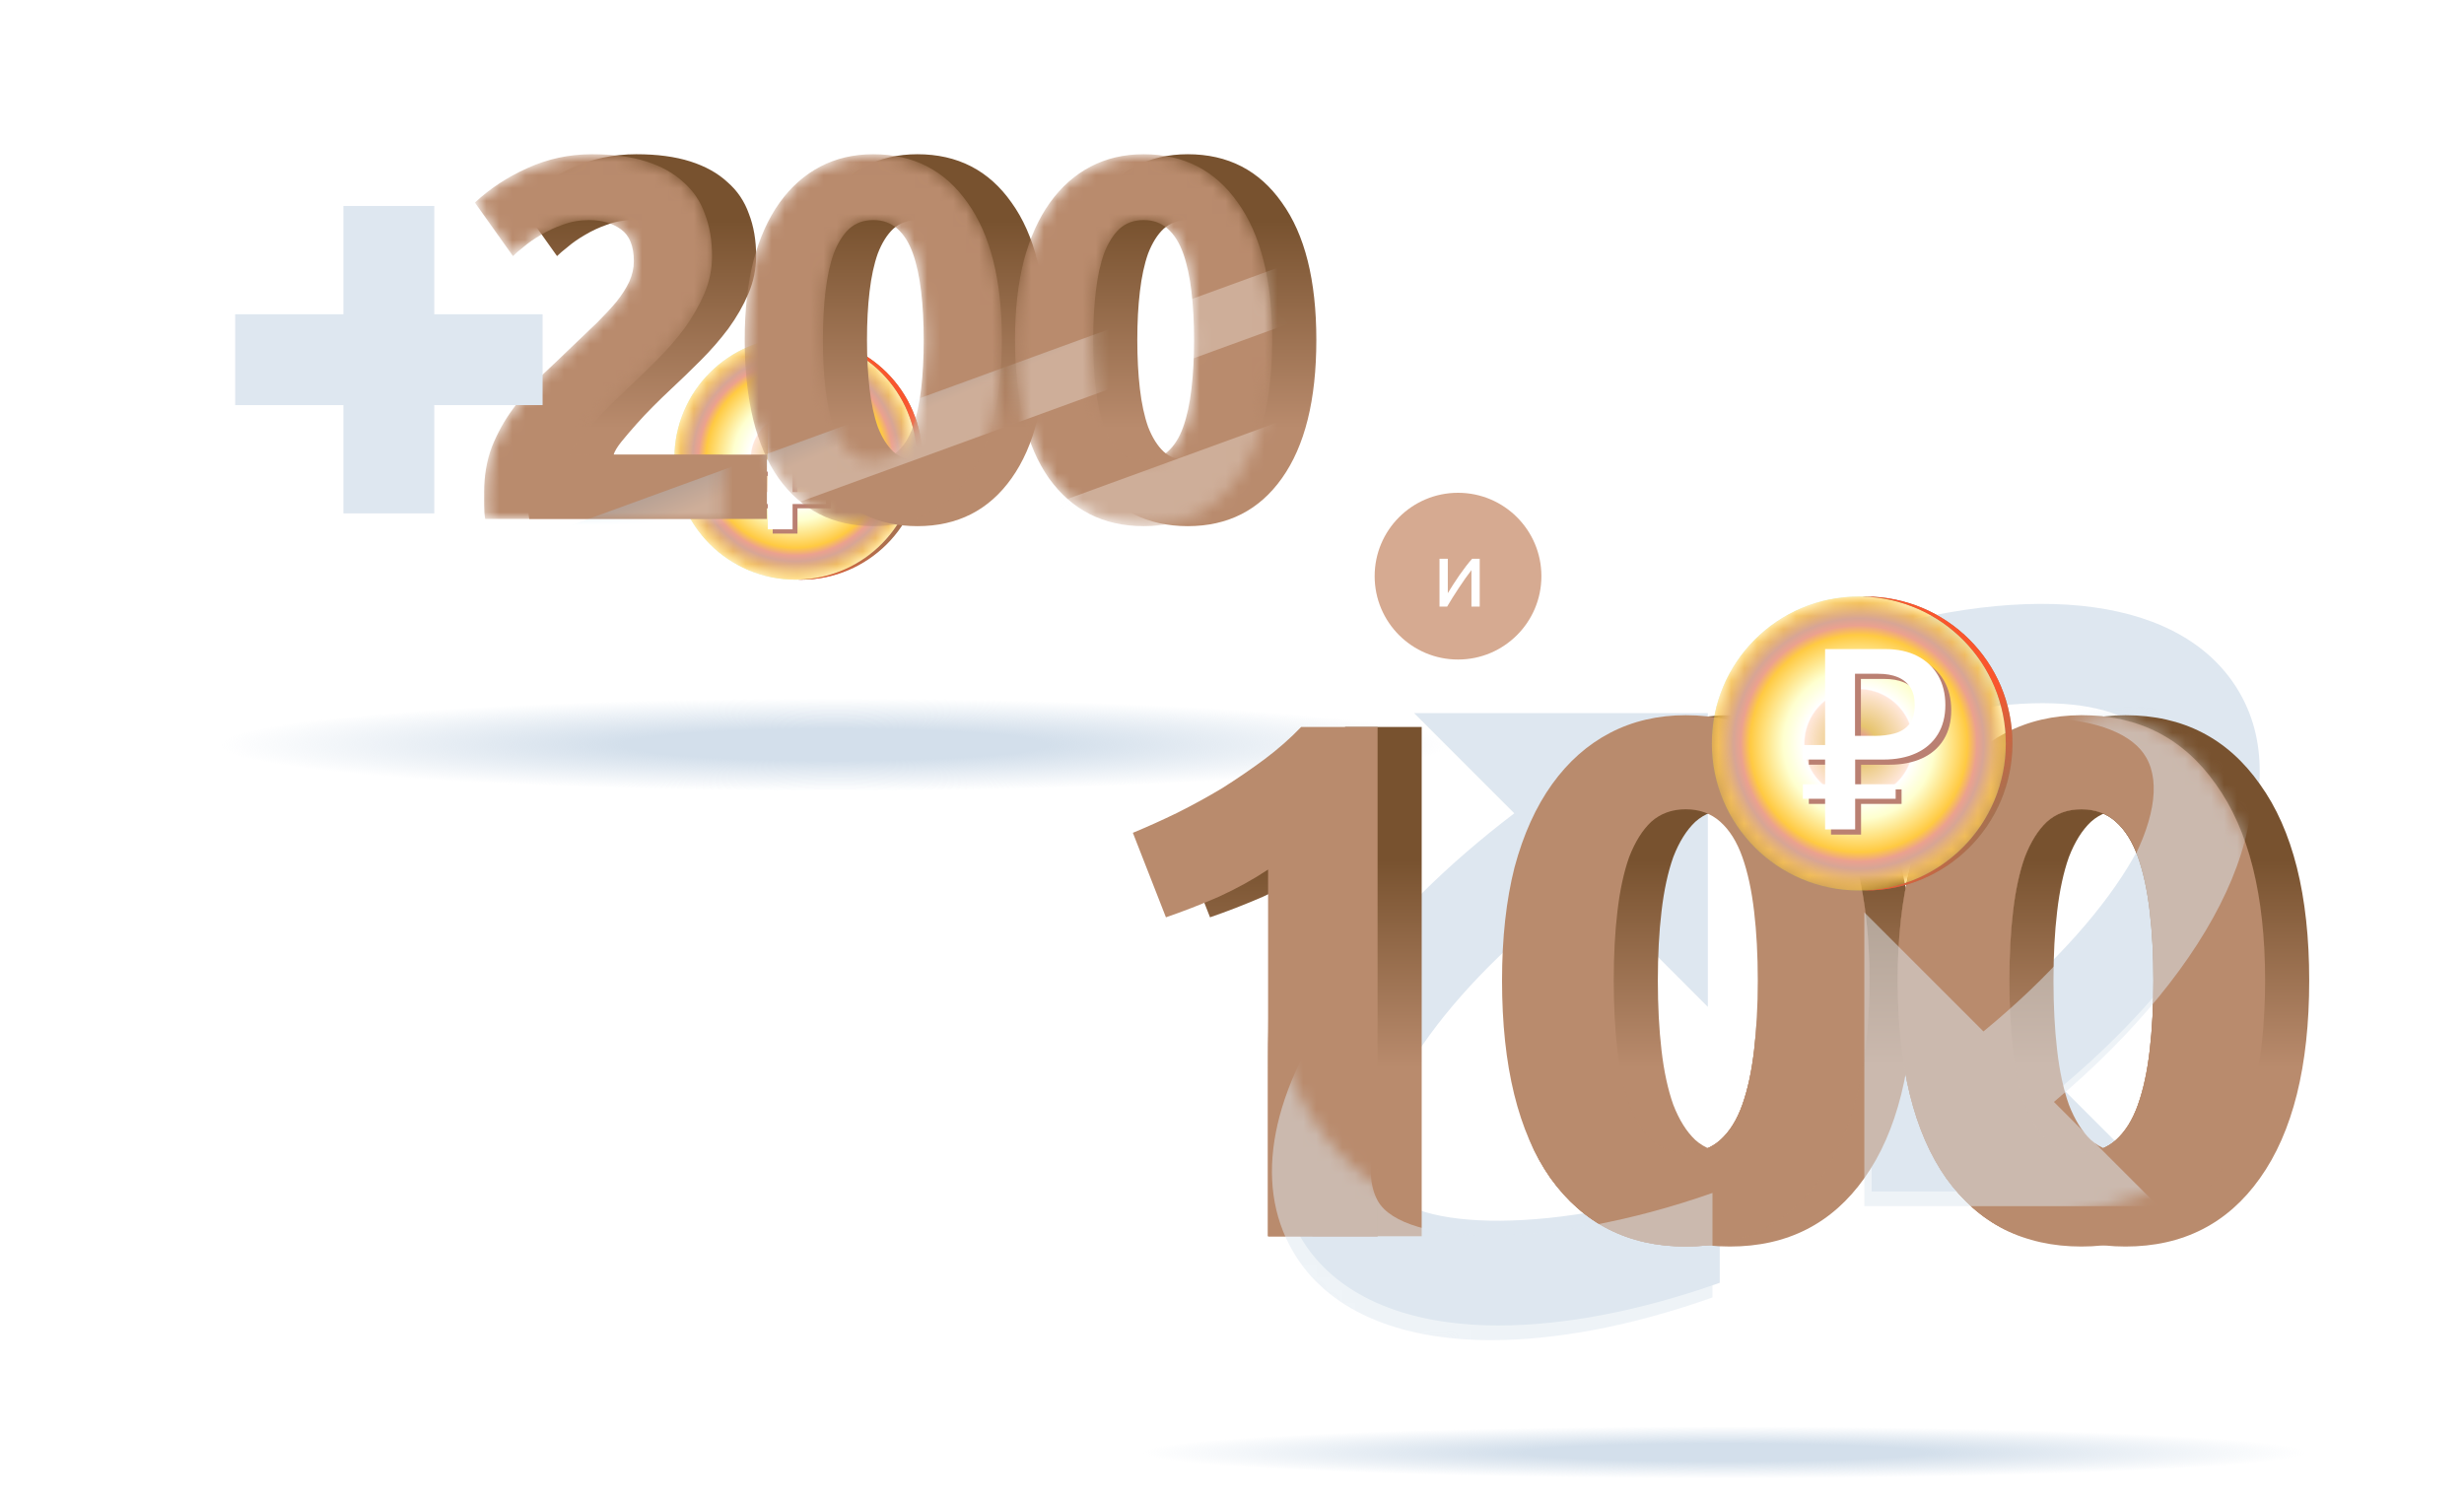 <svg width="190" height="116" viewBox="0 0 190 116" fill="none" xmlns="http://www.w3.org/2000/svg">
<path d="M61.56 44.696C66.627 44.585 70.699 40.443 70.699 35.35C70.699 30.257 66.627 26.114 61.56 26.003C61.631 26.003 61.702 26 61.773 26C66.937 26 71.123 30.185 71.123 35.35C71.123 40.515 66.937 44.699 61.773 44.699C61.702 44.699 61.631 44.696 61.56 44.696Z" fill="#9F7454"/>
<path d="M61.56 44.696C66.627 44.585 70.699 40.443 70.699 35.35C70.699 30.257 66.627 26.114 61.56 26.003C61.631 26.003 61.702 26 61.773 26C66.937 26 71.123 30.185 71.123 35.35C71.123 40.515 66.937 44.699 61.773 44.699C61.702 44.699 61.631 44.696 61.56 44.696Z" fill="url(#paint0_linear_27407_16849)"/>
<mask id="mask0_27407_16849" style="mask-type:alpha" maskUnits="userSpaceOnUse" x="52" y="26" width="19" height="19">
<circle cx="61.35" cy="35.35" r="9.35" fill="white"/>
</mask>
<g mask="url(#mask0_27407_16849)">
<g filter="url(#filter0_bii_27407_16849)">
<circle cx="61.35" cy="35.35" r="9.35" fill="#5CDB5F" fill-opacity="0.5"/>
<circle cx="61.35" cy="35.35" r="9.35" fill="url(#paint1_angular_27407_16849)"/>
</g>
<path d="M61.49 41.144L59.582 41.144L59.582 36.698L58.17 36.698L58.17 35.774L59.582 35.774L59.582 29.672L63.406 29.672C64.197 29.672 64.877 29.819 65.448 30.113C66.02 30.407 66.459 30.82 66.768 31.352C67.076 31.886 67.231 32.509 67.231 33.227C67.231 33.956 67.071 34.581 66.748 35.102C66.426 35.623 65.968 36.019 65.375 36.292C64.782 36.564 64.087 36.699 63.291 36.699L61.493 36.699L61.493 41.144L61.49 41.144ZM64.07 38.27L64.07 39.194L58.17 39.194L58.17 38.27L64.07 38.27ZM62.718 35.194C63.194 35.194 63.625 35.14 64.013 35.033C64.399 34.926 64.708 34.733 64.937 34.449C65.166 34.166 65.281 33.759 65.281 33.226C65.281 32.771 65.188 32.398 65 32.108C64.813 31.817 64.546 31.6 64.202 31.456C63.858 31.312 63.443 31.242 62.962 31.242L61.483 31.242L61.483 35.192L62.718 35.192L62.718 35.194Z" fill="#BA8072"/>
<path d="M61.113 40.816L59.205 40.816L59.205 36.37L57.793 36.37L57.793 35.446L59.205 35.446L59.205 29.344L63.029 29.344C63.82 29.344 64.5 29.491 65.071 29.785C65.643 30.079 66.082 30.492 66.391 31.025C66.699 31.558 66.854 32.181 66.854 32.899C66.854 33.628 66.694 34.253 66.371 34.774C66.049 35.295 65.591 35.691 64.998 35.964C64.405 36.236 63.709 36.371 62.914 36.371L61.116 36.371L61.116 40.816L61.113 40.816ZM63.693 37.942L63.693 38.866L57.793 38.866L57.793 37.942L63.693 37.942ZM62.341 34.866C62.817 34.866 63.248 34.812 63.636 34.706C64.022 34.599 64.331 34.405 64.56 34.121C64.789 33.838 64.904 33.431 64.904 32.898C64.904 32.443 64.811 32.071 64.624 31.78C64.436 31.489 64.169 31.272 63.825 31.128C63.481 30.985 63.066 30.914 62.585 30.914L61.106 30.914L61.106 34.864L62.341 34.864L62.341 34.866Z" fill="white"/>
</g>
<g filter="url(#filter1_f_27407_16849)">
<path d="M178 111.912C178 111.773 177.693 111.634 177.097 111.502C171.604 110.63 154.146 110 133.461 110C108.359 110 88 110.938 88 112.088C88 112.227 88.307 112.366 88.903 112.498C94.415 113.37 111.854 114 132.539 114C157.641 114 178 113.062 178 111.912Z" fill="url(#paint2_radial_27407_16849)"/>
</g>
<g filter="url(#filter2_bii_27407_16849)">
<path d="M58.305 19.747C58.305 20.752 58.107 21.717 57.71 22.643C57.314 23.568 56.798 24.467 56.163 25.34C55.529 26.186 54.815 27.006 54.021 27.799C53.228 28.593 52.448 29.346 51.681 30.06C51.284 30.43 50.848 30.854 50.372 31.33C49.922 31.779 49.486 32.242 49.063 32.718C48.64 33.194 48.256 33.644 47.913 34.067C47.595 34.463 47.397 34.794 47.318 35.058H59.138V40.017H40.812C40.759 39.726 40.733 39.355 40.733 38.906C40.733 38.456 40.733 38.139 40.733 37.954C40.733 36.685 40.931 35.521 41.328 34.463C41.751 33.406 42.293 32.427 42.954 31.528C43.615 30.602 44.356 29.743 45.176 28.95C46.022 28.156 46.855 27.363 47.675 26.57C48.309 25.961 48.904 25.393 49.46 24.864C50.015 24.309 50.504 23.78 50.927 23.277C51.35 22.748 51.681 22.233 51.919 21.73C52.157 21.201 52.276 20.672 52.276 20.144C52.276 18.98 51.945 18.16 51.284 17.684C50.623 17.208 49.803 16.97 48.825 16.97C48.111 16.97 47.437 17.089 46.802 17.327C46.194 17.539 45.625 17.803 45.096 18.121C44.594 18.412 44.158 18.716 43.787 19.033C43.417 19.324 43.139 19.562 42.954 19.747L40.019 15.622C41.183 14.537 42.531 13.652 44.065 12.964C45.625 12.25 47.291 11.893 49.063 11.893C50.676 11.893 52.064 12.078 53.228 12.448C54.392 12.819 55.344 13.347 56.084 14.035C56.851 14.696 57.406 15.516 57.75 16.494C58.12 17.446 58.305 18.53 58.305 19.747ZM80.658 26.213C80.658 30.84 79.772 34.397 78 36.883C76.255 39.342 73.835 40.572 70.741 40.572C67.647 40.572 65.214 39.342 63.442 36.883C61.697 34.397 60.824 30.84 60.824 26.213C60.824 23.912 61.049 21.876 61.499 20.104C61.975 18.332 62.649 16.838 63.522 15.622C64.394 14.405 65.439 13.48 66.655 12.845C67.872 12.21 69.234 11.893 70.741 11.893C73.835 11.893 76.255 13.136 78 15.622C79.772 18.081 80.658 21.611 80.658 26.213ZM74.628 26.213C74.628 24.837 74.562 23.595 74.43 22.484C74.298 21.347 74.086 20.368 73.795 19.549C73.504 18.729 73.108 18.094 72.605 17.645C72.103 17.195 71.481 16.97 70.741 16.97C70.001 16.97 69.379 17.195 68.877 17.645C68.401 18.094 68.004 18.729 67.687 19.549C67.396 20.368 67.184 21.347 67.052 22.484C66.92 23.595 66.854 24.837 66.854 26.213C66.854 27.588 66.92 28.844 67.052 29.981C67.184 31.118 67.396 32.096 67.687 32.916C68.004 33.736 68.401 34.371 68.877 34.82C69.379 35.27 70.001 35.495 70.741 35.495C71.481 35.495 72.103 35.27 72.605 34.82C73.108 34.371 73.504 33.736 73.795 32.916C74.086 32.096 74.298 31.118 74.43 29.981C74.562 28.844 74.628 27.588 74.628 26.213ZM101.503 26.213C101.503 30.84 100.617 34.397 98.845 36.883C97.1 39.342 94.68 40.572 91.586 40.572C88.492 40.572 86.059 39.342 84.287 36.883C82.542 34.397 81.669 30.84 81.669 26.213C81.669 23.912 81.894 21.876 82.344 20.104C82.82 18.332 83.494 16.838 84.367 15.622C85.239 14.405 86.284 13.48 87.5 12.845C88.717 12.21 90.079 11.893 91.586 11.893C94.68 11.893 97.1 13.136 98.845 15.622C100.617 18.081 101.503 21.611 101.503 26.213ZM95.473 26.213C95.473 24.837 95.407 23.595 95.275 22.484C95.143 21.347 94.931 20.368 94.64 19.549C94.349 18.729 93.953 18.094 93.45 17.645C92.948 17.195 92.326 16.97 91.586 16.97C90.845 16.97 90.224 17.195 89.722 17.645C89.246 18.094 88.849 18.729 88.531 19.549C88.241 20.368 88.029 21.347 87.897 22.484C87.765 23.595 87.698 24.837 87.698 26.213C87.698 27.588 87.765 28.844 87.897 29.981C88.029 31.118 88.241 32.096 88.531 32.916C88.849 33.736 89.246 34.371 89.722 34.82C90.224 35.27 90.845 35.495 91.586 35.495C92.326 35.495 92.948 35.27 93.45 34.82C93.953 34.371 94.349 33.736 94.64 32.916C94.931 32.096 95.143 31.118 95.275 29.981C95.407 28.844 95.473 27.588 95.473 26.213Z" fill="url(#paint3_linear_27407_16849)"/>
</g>
<mask id="mask1_27407_16849" style="mask-type:alpha" maskUnits="userSpaceOnUse" x="36" y="11" width="63" height="30">
<path d="M54.905 19.747C54.905 20.752 54.707 21.717 54.31 22.643C53.913 23.568 53.398 24.467 52.763 25.34C52.128 26.186 51.414 27.006 50.621 27.799C49.828 28.593 49.047 29.346 48.281 30.06C47.884 30.43 47.448 30.854 46.972 31.33C46.522 31.779 46.086 32.242 45.663 32.718C45.239 33.194 44.856 33.644 44.512 34.067C44.195 34.463 43.997 34.794 43.917 35.058H55.738V40.017H37.412C37.359 39.726 37.333 39.355 37.333 38.906C37.333 38.456 37.333 38.139 37.333 37.954C37.333 36.685 37.531 35.521 37.928 34.463C38.351 33.406 38.893 32.427 39.554 31.528C40.215 30.602 40.956 29.743 41.775 28.95C42.621 28.156 43.455 27.363 44.274 26.57C44.909 25.961 45.504 25.393 46.059 24.864C46.615 24.309 47.104 23.78 47.527 23.277C47.95 22.748 48.281 22.233 48.519 21.73C48.757 21.201 48.876 20.672 48.876 20.144C48.876 18.98 48.545 18.16 47.884 17.684C47.223 17.208 46.403 16.97 45.425 16.97C44.711 16.97 44.036 17.089 43.402 17.327C42.793 17.539 42.225 17.803 41.696 18.121C41.194 18.412 40.757 18.716 40.387 19.033C40.017 19.324 39.739 19.562 39.554 19.747L36.619 15.622C37.782 14.537 39.131 13.652 40.665 12.964C42.225 12.25 43.891 11.893 45.663 11.893C47.276 11.893 48.664 12.078 49.828 12.448C50.991 12.819 51.943 13.347 52.684 14.035C53.45 14.696 54.006 15.516 54.35 16.494C54.72 17.446 54.905 18.53 54.905 19.747ZM77.257 26.213C77.257 30.84 76.371 34.397 74.6 36.883C72.854 39.342 70.434 40.572 67.341 40.572C64.246 40.572 61.814 39.342 60.042 36.883C58.297 34.397 57.424 30.84 57.424 26.213C57.424 23.912 57.649 21.876 58.098 20.104C58.574 18.332 59.248 16.838 60.121 15.622C60.994 14.405 62.038 13.48 63.255 12.845C64.471 12.21 65.833 11.893 67.341 11.893C70.434 11.893 72.854 13.136 74.6 15.622C76.371 18.081 77.257 21.611 77.257 26.213ZM71.228 26.213C71.228 24.837 71.162 23.595 71.029 22.484C70.897 21.347 70.686 20.368 70.395 19.549C70.104 18.729 69.707 18.094 69.205 17.645C68.702 17.195 68.081 16.97 67.341 16.97C66.6 16.97 65.979 17.195 65.476 17.645C65 18.094 64.603 18.729 64.286 19.549C63.995 20.368 63.784 21.347 63.651 22.484C63.519 23.595 63.453 24.837 63.453 26.213C63.453 27.588 63.519 28.844 63.651 29.981C63.784 31.118 63.995 32.096 64.286 32.916C64.603 33.736 65 34.371 65.476 34.82C65.979 35.27 66.6 35.495 67.341 35.495C68.081 35.495 68.702 35.27 69.205 34.82C69.707 34.371 70.104 33.736 70.395 32.916C70.686 32.096 70.897 31.118 71.029 29.981C71.162 28.844 71.228 27.588 71.228 26.213ZM98.102 26.213C98.102 30.84 97.216 34.397 95.445 36.883C93.699 39.342 91.279 40.572 88.186 40.572C85.091 40.572 82.659 39.342 80.887 36.883C79.141 34.397 78.269 30.84 78.269 26.213C78.269 23.912 78.494 21.876 78.943 20.104C79.419 18.332 80.094 16.838 80.966 15.622C81.839 14.405 82.883 13.48 84.1 12.845C85.316 12.21 86.678 11.893 88.186 11.893C91.279 11.893 93.699 13.136 95.445 15.622C97.216 18.081 98.102 21.611 98.102 26.213ZM92.073 26.213C92.073 24.837 92.007 23.595 91.874 22.484C91.742 21.347 91.531 20.368 91.24 19.549C90.949 18.729 90.552 18.094 90.05 17.645C89.547 17.195 88.926 16.97 88.186 16.97C87.445 16.97 86.824 17.195 86.321 17.645C85.845 18.094 85.448 18.729 85.131 19.549C84.84 20.368 84.629 21.347 84.496 22.484C84.364 23.595 84.298 24.837 84.298 26.213C84.298 27.588 84.364 28.844 84.496 29.981C84.629 31.118 84.84 32.096 85.131 32.916C85.448 33.736 85.845 34.371 86.321 34.82C86.824 35.27 87.445 35.495 88.186 35.495C88.926 35.495 89.547 35.27 90.05 34.82C90.552 34.371 90.949 33.736 91.24 32.916C91.531 32.096 91.742 31.118 91.874 29.981C92.007 28.844 92.073 27.588 92.073 26.213Z" fill="#B98B6D"/>
</mask>
<g mask="url(#mask1_27407_16849)">
<g filter="url(#filter3_bii_27407_16849)">
<path d="M54.905 19.747C54.905 20.752 54.707 21.717 54.31 22.643C53.913 23.568 53.398 24.467 52.763 25.34C52.128 26.186 51.414 27.006 50.621 27.799C49.828 28.593 49.047 29.346 48.281 30.06C47.884 30.43 47.448 30.854 46.972 31.33C46.522 31.779 46.086 32.242 45.663 32.718C45.239 33.194 44.856 33.644 44.512 34.067C44.195 34.463 43.997 34.794 43.917 35.058H55.738V40.017H37.412C37.359 39.726 37.333 39.355 37.333 38.906C37.333 38.456 37.333 38.139 37.333 37.954C37.333 36.685 37.531 35.521 37.928 34.463C38.351 33.406 38.893 32.427 39.554 31.528C40.215 30.602 40.956 29.743 41.775 28.95C42.621 28.156 43.455 27.363 44.274 26.57C44.909 25.961 45.504 25.393 46.059 24.864C46.615 24.309 47.104 23.78 47.527 23.277C47.95 22.748 48.281 22.233 48.519 21.73C48.757 21.201 48.876 20.672 48.876 20.144C48.876 18.98 48.545 18.16 47.884 17.684C47.223 17.208 46.403 16.97 45.425 16.97C44.711 16.97 44.036 17.089 43.402 17.327C42.793 17.539 42.225 17.803 41.696 18.121C41.194 18.412 40.757 18.716 40.387 19.033C40.017 19.324 39.739 19.562 39.554 19.747L36.619 15.622C37.782 14.537 39.131 13.652 40.665 12.964C42.225 12.25 43.891 11.893 45.663 11.893C47.276 11.893 48.664 12.078 49.828 12.448C50.991 12.819 51.943 13.347 52.684 14.035C53.45 14.696 54.006 15.516 54.35 16.494C54.72 17.446 54.905 18.53 54.905 19.747ZM77.257 26.213C77.257 30.84 76.371 34.397 74.6 36.883C72.854 39.342 70.434 40.572 67.341 40.572C64.246 40.572 61.814 39.342 60.042 36.883C58.297 34.397 57.424 30.84 57.424 26.213C57.424 23.912 57.649 21.876 58.098 20.104C58.574 18.332 59.248 16.838 60.121 15.622C60.994 14.405 62.038 13.48 63.255 12.845C64.471 12.21 65.833 11.893 67.341 11.893C70.434 11.893 72.854 13.136 74.6 15.622C76.371 18.081 77.257 21.611 77.257 26.213ZM71.228 26.213C71.228 24.837 71.162 23.595 71.029 22.484C70.897 21.347 70.686 20.368 70.395 19.549C70.104 18.729 69.707 18.094 69.205 17.645C68.702 17.195 68.081 16.97 67.341 16.97C66.6 16.97 65.979 17.195 65.476 17.645C65 18.094 64.603 18.729 64.286 19.549C63.995 20.368 63.784 21.347 63.651 22.484C63.519 23.595 63.453 24.837 63.453 26.213C63.453 27.588 63.519 28.844 63.651 29.981C63.784 31.118 63.995 32.096 64.286 32.916C64.603 33.736 65 34.371 65.476 34.82C65.979 35.27 66.6 35.495 67.341 35.495C68.081 35.495 68.702 35.27 69.205 34.82C69.707 34.371 70.104 33.736 70.395 32.916C70.686 32.096 70.897 31.118 71.029 29.981C71.162 28.844 71.228 27.588 71.228 26.213ZM98.102 26.213C98.102 30.84 97.216 34.397 95.445 36.883C93.699 39.342 91.279 40.572 88.186 40.572C85.091 40.572 82.659 39.342 80.887 36.883C79.141 34.397 78.269 30.84 78.269 26.213C78.269 23.912 78.494 21.876 78.943 20.104C79.419 18.332 80.094 16.838 80.966 15.622C81.839 14.405 82.883 13.48 84.1 12.845C85.316 12.21 86.678 11.893 88.186 11.893C91.279 11.893 93.699 13.136 95.445 15.622C97.216 18.081 98.102 21.611 98.102 26.213ZM92.073 26.213C92.073 24.837 92.007 23.595 91.874 22.484C91.742 21.347 91.531 20.368 91.24 19.549C90.949 18.729 90.552 18.094 90.05 17.645C89.547 17.195 88.926 16.97 88.186 16.97C87.445 16.97 86.824 17.195 86.321 17.645C85.845 18.094 85.448 18.729 85.131 19.549C84.84 20.368 84.629 21.347 84.496 22.484C84.364 23.595 84.298 24.837 84.298 26.213C84.298 27.588 84.364 28.844 84.496 29.981C84.629 31.118 84.84 32.096 85.131 32.916C85.448 33.736 85.845 34.371 86.321 34.82C86.824 35.27 87.445 35.495 88.186 35.495C88.926 35.495 89.547 35.27 90.05 34.82C90.552 34.371 90.949 33.736 91.24 32.916C91.531 32.096 91.742 31.118 91.874 29.981C92.007 28.844 92.073 27.588 92.073 26.213Z" fill="#B98B6D"/>
</g>
<g style="mix-blend-mode:overlay" opacity="0.3">
<rect x="-22.688" y="64.83" width="237.471" height="4.342" transform="rotate(-20.029 -22.688 64.83)" fill="url(#paint4_linear_27407_16849)"/>
</g>
<g style="mix-blend-mode:overlay" opacity="0.3">
<rect x="-25.053" y="77.614" width="237.471" height="48.307" transform="rotate(-20.029 -25.053 77.614)" fill="url(#paint5_linear_27407_16849)"/>
</g>
</g>
<g filter="url(#filter4_f_27407_16849)">
<path d="M111.971 57.273C111.971 57.024 111.646 56.775 111.016 56.538C105.207 54.978 86.744 53.85 64.869 53.85C38.323 53.85 16.793 55.529 16.793 57.587C16.793 57.837 17.118 58.086 17.748 58.322C23.577 59.882 42.019 61.01 63.894 61.01C90.441 61.01 111.971 59.332 111.971 57.273Z" fill="url(#paint6_radial_27407_16849)"/>
</g>
<circle cx="112.429" cy="44.429" r="6.429" fill="#D6AA91"/>
<path d="M114.101 43.085V46.774H113.463V43.964C113.321 44.144 113.165 44.355 112.995 44.596C112.824 44.837 112.654 45.088 112.484 45.348C112.314 45.603 112.15 45.856 111.994 46.107C111.838 46.358 111.703 46.58 111.59 46.774H111.001V43.085H111.64V45.738C111.763 45.535 111.902 45.312 112.058 45.071C112.214 44.825 112.375 44.584 112.541 44.347C112.711 44.106 112.879 43.877 113.044 43.659C113.215 43.437 113.373 43.245 113.52 43.085H114.101Z" fill="white"/>
<g filter="url(#filter5_biii_27407_16849)">
<path fill-rule="evenodd" clip-rule="evenodd" d="M141.275 48.599C155.894 44.007 167.374 45.538 171.584 52.886C176.099 60.769 170.359 72.709 157.807 83.271L165.843 91.307H143.188V68.652L152.373 77.837C162.629 69.418 167.221 60.692 164.925 56.712C162.935 53.192 154.133 52.12 141.275 56.712V48.599ZM105.685 90.927C107.675 94.371 118.849 94.73 131.478 90.291V98.351C125.202 100.571 119.385 101.642 114.41 101.642C107.139 101.642 101.705 99.269 99.103 94.754C96.041 89.473 97.419 82.355 103.006 74.701C106.144 70.339 110.507 66.052 115.635 62.149L107.905 54.419H130.559V77.074L121.069 67.583C116.171 71.257 112.038 75.237 109.129 79.217C105.532 84.115 104.307 88.478 105.685 90.927Z" fill="#DEE7F0"/>
</g>
<g filter="url(#filter6_bii_27407_16849)">
<path d="M90.757 64.219C91.852 63.766 92.985 63.256 94.156 62.689C95.365 62.085 96.537 61.442 97.67 60.762C98.803 60.045 99.88 59.308 100.9 58.552C101.958 57.759 102.902 56.928 103.733 56.059H109.627V95.329H101.183V67.052C100.05 67.808 98.784 68.507 97.386 69.149C95.989 69.754 94.629 70.282 93.306 70.736L90.757 64.219ZM147.557 75.609C147.557 82.22 146.291 87.301 143.76 90.852C141.267 94.366 137.81 96.122 133.39 96.122C128.97 96.122 125.495 94.366 122.964 90.852C120.47 87.301 119.224 82.22 119.224 75.609C119.224 72.322 119.545 69.413 120.187 66.882C120.867 64.351 121.83 62.217 123.077 60.479C124.324 58.741 125.816 57.419 127.554 56.512C129.291 55.606 131.237 55.152 133.39 55.152C137.81 55.152 141.267 56.928 143.76 60.479C146.291 63.992 147.557 69.036 147.557 75.609ZM138.944 75.609C138.944 73.645 138.849 71.869 138.66 70.282C138.471 68.658 138.169 67.26 137.754 66.089C137.338 64.918 136.771 64.011 136.054 63.369C135.336 62.727 134.448 62.406 133.39 62.406C132.332 62.406 131.445 62.727 130.727 63.369C130.047 64.011 129.48 64.918 129.027 66.089C128.611 67.26 128.309 68.658 128.12 70.282C127.931 71.869 127.837 73.645 127.837 75.609C127.837 77.573 127.931 79.368 128.12 80.992C128.309 82.617 128.611 84.015 129.027 85.186C129.48 86.357 130.047 87.263 130.727 87.906C131.445 88.548 132.332 88.869 133.39 88.869C134.448 88.869 135.336 88.548 136.054 87.906C136.771 87.263 137.338 86.357 137.754 85.186C138.169 84.015 138.471 82.617 138.66 80.992C138.849 79.368 138.944 77.573 138.944 75.609ZM178.064 75.609C178.064 82.22 176.798 87.301 174.267 90.852C171.774 94.366 168.317 96.122 163.897 96.122C159.477 96.122 156.002 94.366 153.471 90.852C150.977 87.301 149.731 82.22 149.731 75.609C149.731 72.322 150.052 69.413 150.694 66.882C151.374 64.351 152.337 62.217 153.584 60.479C154.831 58.741 156.323 57.419 158.061 56.512C159.798 55.606 161.744 55.152 163.897 55.152C168.317 55.152 171.774 56.928 174.267 60.479C176.798 63.992 178.064 69.036 178.064 75.609ZM169.451 75.609C169.451 73.645 169.356 71.869 169.167 70.282C168.978 68.658 168.676 67.26 168.261 66.089C167.845 64.918 167.278 64.011 166.561 63.369C165.843 62.727 164.955 62.406 163.897 62.406C162.839 62.406 161.952 62.727 161.234 63.369C160.554 64.011 159.987 64.918 159.534 66.089C159.118 67.26 158.816 68.658 158.627 70.282C158.438 71.869 158.344 73.645 158.344 75.609C158.344 77.573 158.438 79.368 158.627 80.992C158.816 82.617 159.118 84.015 159.534 85.186C159.987 86.357 160.554 87.263 161.234 87.906C161.952 88.548 162.839 88.869 163.897 88.869C164.955 88.869 165.843 88.548 166.561 87.906C167.278 87.263 167.845 86.357 168.261 85.186C168.676 84.015 168.978 82.617 169.167 80.992C169.356 79.368 169.451 77.573 169.451 75.609Z" fill="url(#paint7_linear_27407_16849)"/>
</g>
<g filter="url(#filter7_bii_27407_16849)">
<path d="M87.356 64.219C88.452 63.766 89.585 63.256 90.756 62.689C91.965 62.085 93.136 61.442 94.269 60.762C95.403 60.045 96.48 59.308 97.499 58.552C98.557 57.759 99.502 56.928 100.333 56.059H106.226V95.329H97.783V67.052C96.65 67.808 95.384 68.507 93.986 69.149C92.588 69.754 91.228 70.282 89.906 70.736L87.356 64.219ZM144.156 75.609C144.156 82.22 142.891 87.301 140.36 90.852C137.866 94.366 134.41 96.122 129.99 96.122C125.57 96.122 122.094 94.366 119.563 90.852C117.07 87.301 115.823 82.22 115.823 75.609C115.823 72.322 116.144 69.413 116.786 66.882C117.466 64.351 118.43 62.217 119.676 60.479C120.923 58.741 122.415 57.419 124.153 56.512C125.891 55.606 127.836 55.152 129.99 55.152C134.41 55.152 137.866 56.928 140.36 60.479C142.891 63.992 144.156 69.036 144.156 75.609ZM135.543 75.609C135.543 73.645 135.449 71.869 135.26 70.282C135.071 68.658 134.769 67.26 134.353 66.089C133.938 64.918 133.371 64.011 132.653 63.369C131.935 62.727 131.048 62.406 129.99 62.406C128.932 62.406 128.044 62.727 127.326 63.369C126.646 64.011 126.08 64.918 125.626 66.089C125.211 67.26 124.909 68.658 124.72 70.282C124.531 71.869 124.436 73.645 124.436 75.609C124.436 77.573 124.531 79.368 124.72 80.992C124.909 82.617 125.211 84.015 125.626 85.186C126.08 86.357 126.646 87.263 127.326 87.906C128.044 88.548 128.932 88.869 129.99 88.869C131.048 88.869 131.935 88.548 132.653 87.906C133.371 87.263 133.938 86.357 134.353 85.186C134.769 84.015 135.071 82.617 135.26 80.992C135.449 79.368 135.543 77.573 135.543 75.609ZM174.664 75.609C174.664 82.22 173.398 87.301 170.867 90.852C168.374 94.366 164.917 96.122 160.497 96.122C156.077 96.122 152.601 94.366 150.07 90.852C147.577 87.301 146.33 82.22 146.33 75.609C146.33 72.322 146.651 69.413 147.294 66.882C147.974 64.351 148.937 62.217 150.184 60.479C151.43 58.741 152.922 57.419 154.66 56.512C156.398 55.606 158.344 55.152 160.497 55.152C164.917 55.152 168.374 56.928 170.867 60.479C173.398 63.992 174.664 69.036 174.664 75.609ZM166.05 75.609C166.05 73.645 165.956 71.869 165.767 70.282C165.578 68.658 165.276 67.26 164.86 66.089C164.445 64.918 163.878 64.011 163.16 63.369C162.442 62.727 161.555 62.406 160.497 62.406C159.439 62.406 158.551 62.727 157.834 63.369C157.154 64.011 156.587 64.918 156.134 66.089C155.718 67.26 155.416 68.658 155.227 70.282C155.038 71.869 154.944 73.645 154.944 75.609C154.944 77.573 155.038 79.368 155.227 80.992C155.416 82.617 155.718 84.015 156.134 85.186C156.587 86.357 157.154 87.263 157.834 87.906C158.551 88.548 159.439 88.869 160.497 88.869C161.555 88.869 162.442 88.548 163.16 87.906C163.878 87.263 164.445 86.357 164.86 85.186C165.276 84.015 165.578 82.617 165.767 80.992C165.956 79.368 166.05 77.573 166.05 75.609Z" fill="#B98B6D"/>
</g>
<mask id="mask2_27407_16849" style="mask-type:alpha" maskUnits="userSpaceOnUse" x="94" y="55" width="80" height="50">
<path d="M98.385 80.361C100.264 85.444 102.966 89.865 107.223 91.964C111.481 94.064 121.258 86.108 121.258 86.108L134.85 80.361L140.485 68.869C146.452 63.823 159.89 53.72 164.221 55.4C169.636 57.5 170.741 60.262 173.061 64.572C174.918 68.019 170.837 77.488 168.774 81.577L170.321 90.528L126.341 104.34L105.235 103.788L94.848 94.064C95.4 87.802 96.881 76.295 98.385 80.361Z" fill="#D9D9D9"/>
</mask>
<g mask="url(#mask2_27407_16849)">
<g filter="url(#filter8_bii_27407_16849)">
<path d="M87.356 64.219C88.452 63.766 89.585 63.256 90.756 62.689C91.965 62.085 93.136 61.442 94.269 60.762C95.403 60.045 96.48 59.308 97.499 58.552C98.557 57.759 99.502 56.928 100.333 56.059H106.226V95.329H97.783V67.052C96.65 67.808 95.384 68.507 93.986 69.149C92.588 69.754 91.228 70.282 89.906 70.736L87.356 64.219ZM144.156 75.609C144.156 82.22 142.891 87.301 140.36 90.852C137.866 94.366 134.41 96.122 129.99 96.122C125.57 96.122 122.094 94.366 119.563 90.852C117.07 87.301 115.823 82.22 115.823 75.609C115.823 72.322 116.144 69.413 116.786 66.882C117.466 64.351 118.43 62.217 119.676 60.479C120.923 58.741 122.415 57.419 124.153 56.512C125.891 55.606 127.836 55.152 129.99 55.152C134.41 55.152 137.866 56.928 140.36 60.479C142.891 63.992 144.156 69.036 144.156 75.609ZM135.543 75.609C135.543 73.645 135.449 71.869 135.26 70.282C135.071 68.658 134.769 67.26 134.353 66.089C133.938 64.918 133.371 64.011 132.653 63.369C131.935 62.727 131.048 62.406 129.99 62.406C128.932 62.406 128.044 62.727 127.326 63.369C126.646 64.011 126.08 64.918 125.626 66.089C125.211 67.26 124.909 68.658 124.72 70.282C124.531 71.869 124.436 73.645 124.436 75.609C124.436 77.573 124.531 79.368 124.72 80.992C124.909 82.617 125.211 84.015 125.626 85.186C126.08 86.357 126.646 87.263 127.326 87.906C128.044 88.548 128.932 88.869 129.99 88.869C131.048 88.869 131.935 88.548 132.653 87.906C133.371 87.263 133.938 86.357 134.353 85.186C134.769 84.015 135.071 82.617 135.26 80.992C135.449 79.368 135.543 77.573 135.543 75.609ZM174.664 75.609C174.664 82.22 173.398 87.301 170.867 90.852C168.374 94.366 164.917 96.122 160.497 96.122C156.077 96.122 152.601 94.366 150.07 90.852C147.577 87.301 146.33 82.22 146.33 75.609C146.33 72.322 146.651 69.413 147.294 66.882C147.974 64.351 148.937 62.217 150.184 60.479C151.43 58.741 152.922 57.419 154.66 56.512C156.398 55.606 158.344 55.152 160.497 55.152C164.917 55.152 168.374 56.928 170.867 60.479C173.398 63.992 174.664 69.036 174.664 75.609ZM166.05 75.609C166.05 73.645 165.956 71.869 165.767 70.282C165.578 68.658 165.276 67.26 164.86 66.089C164.445 64.918 163.878 64.011 163.16 63.369C162.442 62.727 161.555 62.406 160.497 62.406C159.439 62.406 158.551 62.727 157.834 63.369C157.154 64.011 156.587 64.918 156.134 66.089C155.718 67.26 155.416 68.658 155.227 70.282C155.038 71.869 154.944 73.645 154.944 75.609C154.944 77.573 155.038 79.368 155.227 80.992C155.416 82.617 155.718 84.015 156.134 85.186C156.587 86.357 157.154 87.263 157.834 87.906C158.551 88.548 159.439 88.869 160.497 88.869C161.555 88.869 162.442 88.548 163.16 87.906C163.878 87.263 164.445 86.357 164.86 85.186C165.276 84.015 165.578 82.617 165.767 80.992C165.956 79.368 166.05 77.573 166.05 75.609Z" fill="url(#paint8_linear_27407_16849)"/>
</g>
<g filter="url(#filter9_bii_27407_16849)">
<path d="M87.356 64.219C88.452 63.766 89.585 63.256 90.756 62.689C91.965 62.085 93.136 61.442 94.269 60.762C95.403 60.045 96.48 59.308 97.499 58.552C98.557 57.759 99.502 56.928 100.333 56.059H106.226V95.329H97.783V67.052C96.65 67.808 95.384 68.507 93.986 69.149C92.588 69.754 91.228 70.282 89.906 70.736L87.356 64.219ZM144.156 75.609C144.156 82.22 142.891 87.301 140.36 90.852C137.866 94.366 134.41 96.122 129.99 96.122C125.57 96.122 122.094 94.366 119.563 90.852C117.07 87.301 115.823 82.22 115.823 75.609C115.823 72.322 116.144 69.413 116.786 66.882C117.466 64.351 118.43 62.217 119.676 60.479C120.923 58.741 122.415 57.419 124.153 56.512C125.891 55.606 127.836 55.152 129.99 55.152C134.41 55.152 137.866 56.928 140.36 60.479C142.891 63.992 144.156 69.036 144.156 75.609ZM135.543 75.609C135.543 73.645 135.449 71.869 135.26 70.282C135.071 68.658 134.769 67.26 134.353 66.089C133.938 64.918 133.371 64.011 132.653 63.369C131.935 62.727 131.048 62.406 129.99 62.406C128.932 62.406 128.044 62.727 127.326 63.369C126.646 64.011 126.08 64.918 125.626 66.089C125.211 67.26 124.909 68.658 124.72 70.282C124.531 71.869 124.436 73.645 124.436 75.609C124.436 77.573 124.531 79.368 124.72 80.992C124.909 82.617 125.211 84.015 125.626 85.186C126.08 86.357 126.646 87.263 127.326 87.906C128.044 88.548 128.932 88.869 129.99 88.869C131.048 88.869 131.935 88.548 132.653 87.906C133.371 87.263 133.938 86.357 134.353 85.186C134.769 84.015 135.071 82.617 135.26 80.992C135.449 79.368 135.543 77.573 135.543 75.609ZM174.664 75.609C174.664 82.22 173.398 87.301 170.867 90.852C168.374 94.366 164.917 96.122 160.497 96.122C156.077 96.122 152.601 94.366 150.07 90.852C147.577 87.301 146.33 82.22 146.33 75.609C146.33 72.322 146.651 69.413 147.294 66.882C147.974 64.351 148.937 62.217 150.184 60.479C151.43 58.741 152.922 57.419 154.66 56.512C156.398 55.606 158.344 55.152 160.497 55.152C164.917 55.152 168.374 56.928 170.867 60.479C173.398 63.992 174.664 69.036 174.664 75.609ZM166.05 75.609C166.05 73.645 165.956 71.869 165.767 70.282C165.578 68.658 165.276 67.26 164.86 66.089C164.445 64.918 163.878 64.011 163.16 63.369C162.442 62.727 161.555 62.406 160.497 62.406C159.439 62.406 158.551 62.727 157.834 63.369C157.154 64.011 156.587 64.918 156.134 66.089C155.718 67.26 155.416 68.658 155.227 70.282C155.038 71.869 154.944 73.645 154.944 75.609C154.944 77.573 155.038 79.368 155.227 80.992C155.416 82.617 155.718 84.015 156.134 85.186C156.587 86.357 157.154 87.263 157.834 87.906C158.551 88.548 159.439 88.869 160.497 88.869C161.555 88.869 162.442 88.548 163.16 87.906C163.878 87.263 164.445 86.357 164.86 85.186C165.276 84.015 165.578 82.617 165.767 80.992C165.956 79.368 166.05 77.573 166.05 75.609Z" fill="#B98B6D"/>
</g>
<g opacity="0.5" filter="url(#filter10_i_27407_16849)">
<path fill-rule="evenodd" clip-rule="evenodd" d="M141.279 48.6C155.897 44.008 167.378 45.538 171.588 52.886C176.103 60.769 170.363 72.709 157.811 83.271L165.847 91.307H143.192V68.652L152.377 77.837C162.633 69.418 167.225 60.693 164.929 56.713C162.939 53.192 154.137 52.12 141.279 56.713V48.6ZM105.689 90.927C107.679 94.371 118.853 94.73 131.482 90.291V98.351C125.206 100.571 119.389 101.642 114.414 101.642C107.143 101.642 101.709 99.27 99.107 94.754C96.045 89.473 97.423 82.355 103.01 74.701C106.148 70.339 110.511 66.053 115.639 62.149L107.908 54.419H130.563V77.074L121.073 67.584C116.174 71.257 112.041 75.237 109.133 79.217C105.536 84.115 104.311 88.478 105.689 90.927Z" fill="#DEE7F0"/>
</g>
</g>
<path d="M143.59 68.662C149.731 68.528 154.667 63.506 154.667 57.333C154.667 51.16 149.731 46.138 143.59 46.004C143.675 46.004 143.762 46 143.847 46C150.106 46 155.18 51.072 155.18 57.333C155.18 63.593 150.106 68.666 143.847 68.666C143.762 68.666 143.675 68.662 143.59 68.662Z" fill="#9F7454"/>
<path d="M143.59 68.662C149.731 68.528 154.667 63.506 154.667 57.333C154.667 51.16 149.731 46.138 143.59 46.004C143.675 46.004 143.762 46 143.847 46C150.106 46 155.18 51.072 155.18 57.333C155.18 63.593 150.106 68.666 143.847 68.666C143.762 68.666 143.675 68.662 143.59 68.662Z" fill="url(#paint9_linear_27407_16849)"/>
<mask id="mask3_27407_16849" style="mask-type:alpha" maskUnits="userSpaceOnUse" x="132" y="46" width="23" height="23">
<circle cx="143.333" cy="57.333" r="11.333" fill="white"/>
</mask>
<g mask="url(#mask3_27407_16849)">
<g filter="url(#filter11_bii_27407_16849)">
<circle cx="143.333" cy="57.333" r="11.333" fill="#5CDB5F" fill-opacity="0.5"/>
<circle cx="143.333" cy="57.333" r="11.333" fill="url(#paint10_angular_27407_16849)"/>
</g>
<path d="M143.503 64.356L141.19 64.356L141.19 58.967L139.479 58.967L139.479 57.847L141.19 57.847L141.19 50.45L145.826 50.45C146.784 50.45 147.608 50.629 148.301 50.985C148.993 51.342 149.526 51.842 149.901 52.488C150.273 53.134 150.462 53.889 150.462 54.76C150.462 55.643 150.267 56.401 149.876 57.033C149.486 57.664 148.931 58.145 148.212 58.475C147.493 58.805 146.65 58.969 145.686 58.969L143.507 58.969L143.507 64.356L143.503 64.356ZM146.63 60.873L146.63 61.993L139.479 61.993L139.479 60.873L146.63 60.873ZM144.991 57.144C145.569 57.144 146.091 57.079 146.561 56.95C147.029 56.82 147.404 56.585 147.681 56.241C147.958 55.898 148.098 55.404 148.098 54.758C148.098 54.207 147.985 53.756 147.758 53.403C147.531 53.051 147.207 52.788 146.79 52.614C146.373 52.439 145.87 52.354 145.287 52.354L143.495 52.354L143.495 57.142L144.991 57.142L144.991 57.144Z" fill="#BA8072"/>
<path d="M143.048 63.958L140.735 63.958L140.735 58.569L139.023 58.569L139.023 57.449L140.735 57.449L140.735 50.053L145.371 50.053C146.329 50.053 147.153 50.231 147.846 50.587C148.538 50.944 149.071 51.444 149.446 52.09C149.818 52.736 150.007 53.492 150.007 54.363C150.007 55.246 149.812 56.003 149.421 56.635C149.03 57.267 148.476 57.747 147.757 58.077C147.038 58.407 146.195 58.571 145.231 58.571L143.052 58.571L143.052 63.958L143.048 63.958ZM146.175 60.475L146.175 61.595L139.023 61.595L139.023 60.475L146.175 60.475ZM144.536 56.746C145.114 56.746 145.636 56.681 146.106 56.552C146.574 56.422 146.948 56.187 147.226 55.843C147.503 55.501 147.643 55.007 147.643 54.361C147.643 53.81 147.53 53.358 147.303 53.006C147.076 52.653 146.752 52.39 146.335 52.216C145.918 52.042 145.415 51.956 144.832 51.956L143.04 51.956L143.04 56.744L144.536 56.744L144.536 56.746Z" fill="white"/>
</g>
<g filter="url(#filter12_iii_27407_16849)">
<path fill-rule="evenodd" clip-rule="evenodd" d="M32.353 14H25.347V22.351H17L17 29.357H25.347V37.707H32.353V29.357H40.707V22.351H32.353V14Z" fill="#DEE7F0"/>
</g>
<defs>
<filter id="filter0_bii_27407_16849" x="49.733" y="23.733" width="23.233" height="23.233" filterUnits="userSpaceOnUse" color-interpolation-filters="sRGB">
<feFlood flood-opacity="0" result="BackgroundImageFix"/>
<feGaussianBlur in="BackgroundImageFix" stdDeviation="1.133"/>
<feComposite in2="SourceAlpha" operator="in" result="effect1_backgroundBlur_27407_16849"/>
<feBlend mode="normal" in="SourceGraphic" in2="effect1_backgroundBlur_27407_16849" result="shape"/>
<feColorMatrix in="SourceAlpha" type="matrix" values="0 0 0 0 0 0 0 0 0 0 0 0 0 0 0 0 0 0 127 0" result="hardAlpha"/>
<feOffset dx="-0.567" dy="-0.567"/>
<feGaussianBlur stdDeviation="0.283"/>
<feComposite in2="hardAlpha" operator="arithmetic" k2="-1" k3="1"/>
<feColorMatrix type="matrix" values="0 0 0 0 0.98 0 0 0 0 0.333 0 0 0 0 0.176 0 0 0 1 0"/>
<feBlend mode="normal" in2="shape" result="effect2_innerShadow_27407_16849"/>
<feColorMatrix in="SourceAlpha" type="matrix" values="0 0 0 0 0 0 0 0 0 0 0 0 0 0 0 0 0 0 127 0" result="hardAlpha"/>
<feOffset dx="0.567" dy="0.567"/>
<feGaussianBlur stdDeviation="0.283"/>
<feComposite in2="hardAlpha" operator="arithmetic" k2="-1" k3="1"/>
<feColorMatrix type="matrix" values="0 0 0 0 0.994 0 0 0 0 1 0 0 0 0 0.958 0 0 0 1 0"/>
<feBlend mode="normal" in2="effect2_innerShadow_27407_16849" result="effect3_innerShadow_27407_16849"/>
</filter>
<filter id="filter1_f_27407_16849" x="86.3" y="108.3" width="93.4" height="7.4" filterUnits="userSpaceOnUse" color-interpolation-filters="sRGB">
<feFlood flood-opacity="0" result="BackgroundImageFix"/>
<feBlend mode="normal" in="SourceGraphic" in2="BackgroundImageFix" result="shape"/>
<feGaussianBlur stdDeviation="0.85" result="effect1_foregroundBlur_27407_16849"/>
</filter>
<filter id="filter2_bii_27407_16849" x="37.753" y="9.626" width="66.016" height="33.212" filterUnits="userSpaceOnUse" color-interpolation-filters="sRGB">
<feFlood flood-opacity="0" result="BackgroundImageFix"/>
<feGaussianBlur in="BackgroundImageFix" stdDeviation="1.133"/>
<feComposite in2="SourceAlpha" operator="in" result="effect1_backgroundBlur_27407_16849"/>
<feBlend mode="normal" in="SourceGraphic" in2="effect1_backgroundBlur_27407_16849" result="shape"/>
<feColorMatrix in="SourceAlpha" type="matrix" values="0 0 0 0 0 0 0 0 0 0 0 0 0 0 0 0 0 0 127 0" result="hardAlpha"/>
<feOffset dx="-0.283" dy="-0.283"/>
<feGaussianBlur stdDeviation="0.142"/>
<feComposite in2="hardAlpha" operator="arithmetic" k2="-1" k3="1"/>
<feColorMatrix type="matrix" values="0 0 0 0 0.988 0 0 0 0 0.728 0 0 0 0 0.581 0 0 0 1 0"/>
<feBlend mode="normal" in2="shape" result="effect2_innerShadow_27407_16849"/>
<feColorMatrix in="SourceAlpha" type="matrix" values="0 0 0 0 0 0 0 0 0 0 0 0 0 0 0 0 0 0 127 0" result="hardAlpha"/>
<feOffset dx="0.283" dy="0.283"/>
<feGaussianBlur stdDeviation="0.142"/>
<feComposite in2="hardAlpha" operator="arithmetic" k2="-1" k3="1"/>
<feColorMatrix type="matrix" values="0 0 0 0 0.994 0 0 0 0 1 0 0 0 0 0.958 0 0 0 1 0"/>
<feBlend mode="normal" in2="effect2_innerShadow_27407_16849" result="effect3_innerShadow_27407_16849"/>
</filter>
<filter id="filter3_bii_27407_16849" x="34.352" y="9.626" width="66.016" height="33.212" filterUnits="userSpaceOnUse" color-interpolation-filters="sRGB">
<feFlood flood-opacity="0" result="BackgroundImageFix"/>
<feGaussianBlur in="BackgroundImageFix" stdDeviation="1.133"/>
<feComposite in2="SourceAlpha" operator="in" result="effect1_backgroundBlur_27407_16849"/>
<feBlend mode="normal" in="SourceGraphic" in2="effect1_backgroundBlur_27407_16849" result="shape"/>
<feColorMatrix in="SourceAlpha" type="matrix" values="0 0 0 0 0 0 0 0 0 0 0 0 0 0 0 0 0 0 127 0" result="hardAlpha"/>
<feOffset dx="-0.283" dy="-0.283"/>
<feGaussianBlur stdDeviation="0.142"/>
<feComposite in2="hardAlpha" operator="arithmetic" k2="-1" k3="1"/>
<feColorMatrix type="matrix" values="0 0 0 0 0.988 0 0 0 0 0.728 0 0 0 0 0.581 0 0 0 1 0"/>
<feBlend mode="normal" in2="shape" result="effect2_innerShadow_27407_16849"/>
<feColorMatrix in="SourceAlpha" type="matrix" values="0 0 0 0 0 0 0 0 0 0 0 0 0 0 0 0 0 0 127 0" result="hardAlpha"/>
<feOffset dx="0.283" dy="0.283"/>
<feGaussianBlur stdDeviation="0.142"/>
<feComposite in2="hardAlpha" operator="arithmetic" k2="-1" k3="1"/>
<feColorMatrix type="matrix" values="0 0 0 0 0.994 0 0 0 0 1 0 0 0 0 0.958 0 0 0 1 0"/>
<feBlend mode="normal" in2="effect2_innerShadow_27407_16849" result="effect3_innerShadow_27407_16849"/>
</filter>
<filter id="filter4_f_27407_16849" x="15.093" y="52.15" width="98.578" height="10.56" filterUnits="userSpaceOnUse" color-interpolation-filters="sRGB">
<feFlood flood-opacity="0" result="BackgroundImageFix"/>
<feBlend mode="normal" in="SourceGraphic" in2="BackgroundImageFix" result="shape"/>
<feGaussianBlur stdDeviation="0.85" result="effect1_foregroundBlur_27407_16849"/>
</filter>
<filter id="filter5_biii_27407_16849" x="95.243" y="43.733" width="80.137" height="60.175" filterUnits="userSpaceOnUse" color-interpolation-filters="sRGB">
<feFlood flood-opacity="0" result="BackgroundImageFix"/>
<feGaussianBlur in="BackgroundImageFix" stdDeviation="1.133"/>
<feComposite in2="SourceAlpha" operator="in" result="effect1_backgroundBlur_27407_16849"/>
<feBlend mode="normal" in="SourceGraphic" in2="effect1_backgroundBlur_27407_16849" result="shape"/>
<feColorMatrix in="SourceAlpha" type="matrix" values="0 0 0 0 0 0 0 0 0 0 0 0 0 0 0 0 0 0 127 0" result="hardAlpha"/>
<feOffset dx="-0.567" dy="-0.567"/>
<feGaussianBlur stdDeviation="0.283"/>
<feComposite in2="hardAlpha" operator="arithmetic" k2="-1" k3="1"/>
<feColorMatrix type="matrix" values="0 0 0 0 0.581 0 0 0 0 0.831 0 0 0 0 0.988 0 0 0 1 0"/>
<feBlend mode="normal" in2="shape" result="effect2_innerShadow_27407_16849"/>
<feColorMatrix in="SourceAlpha" type="matrix" values="0 0 0 0 0 0 0 0 0 0 0 0 0 0 0 0 0 0 127 0" result="hardAlpha"/>
<feOffset dx="0.567" dy="0.567"/>
<feGaussianBlur stdDeviation="0.283"/>
<feComposite in2="hardAlpha" operator="arithmetic" k2="-1" k3="1"/>
<feColorMatrix type="matrix" values="0 0 0 0 0.994 0 0 0 0 1 0 0 0 0 0.958 0 0 0 1 0"/>
<feBlend mode="normal" in2="effect2_innerShadow_27407_16849" result="effect3_innerShadow_27407_16849"/>
<feColorMatrix in="SourceAlpha" type="matrix" values="0 0 0 0 0 0 0 0 0 0 0 0 0 0 0 0 0 0 127 0" result="hardAlpha"/>
<feOffset dx="1.133" dy="0.567"/>
<feGaussianBlur stdDeviation="0.142"/>
<feComposite in2="hardAlpha" operator="arithmetic" k2="-1" k3="1"/>
<feColorMatrix type="matrix" values="0 0 0 0 0.537 0 0 0 0 0.678 0 0 0 0 0.765 0 0 0 1 0"/>
<feBlend mode="normal" in2="effect3_innerShadow_27407_16849" result="effect4_innerShadow_27407_16849"/>
</filter>
<filter id="filter6_bii_27407_16849" x="88.489" y="52.886" width="91.842" height="45.503" filterUnits="userSpaceOnUse" color-interpolation-filters="sRGB">
<feFlood flood-opacity="0" result="BackgroundImageFix"/>
<feGaussianBlur in="BackgroundImageFix" stdDeviation="1.133"/>
<feComposite in2="SourceAlpha" operator="in" result="effect1_backgroundBlur_27407_16849"/>
<feBlend mode="normal" in="SourceGraphic" in2="effect1_backgroundBlur_27407_16849" result="shape"/>
<feColorMatrix in="SourceAlpha" type="matrix" values="0 0 0 0 0 0 0 0 0 0 0 0 0 0 0 0 0 0 127 0" result="hardAlpha"/>
<feOffset dx="-0.283" dy="-0.283"/>
<feGaussianBlur stdDeviation="0.142"/>
<feComposite in2="hardAlpha" operator="arithmetic" k2="-1" k3="1"/>
<feColorMatrix type="matrix" values="0 0 0 0 0.988 0 0 0 0 0.728 0 0 0 0 0.581 0 0 0 1 0"/>
<feBlend mode="normal" in2="shape" result="effect2_innerShadow_27407_16849"/>
<feColorMatrix in="SourceAlpha" type="matrix" values="0 0 0 0 0 0 0 0 0 0 0 0 0 0 0 0 0 0 127 0" result="hardAlpha"/>
<feOffset dx="0.283" dy="0.283"/>
<feGaussianBlur stdDeviation="0.142"/>
<feComposite in2="hardAlpha" operator="arithmetic" k2="-1" k3="1"/>
<feColorMatrix type="matrix" values="0 0 0 0 0.994 0 0 0 0 1 0 0 0 0 0.958 0 0 0 1 0"/>
<feBlend mode="normal" in2="effect2_innerShadow_27407_16849" result="effect3_innerShadow_27407_16849"/>
</filter>
<filter id="filter7_bii_27407_16849" x="85.089" y="52.886" width="91.842" height="45.503" filterUnits="userSpaceOnUse" color-interpolation-filters="sRGB">
<feFlood flood-opacity="0" result="BackgroundImageFix"/>
<feGaussianBlur in="BackgroundImageFix" stdDeviation="1.133"/>
<feComposite in2="SourceAlpha" operator="in" result="effect1_backgroundBlur_27407_16849"/>
<feBlend mode="normal" in="SourceGraphic" in2="effect1_backgroundBlur_27407_16849" result="shape"/>
<feColorMatrix in="SourceAlpha" type="matrix" values="0 0 0 0 0 0 0 0 0 0 0 0 0 0 0 0 0 0 127 0" result="hardAlpha"/>
<feOffset dx="-0.283" dy="-0.283"/>
<feGaussianBlur stdDeviation="0.142"/>
<feComposite in2="hardAlpha" operator="arithmetic" k2="-1" k3="1"/>
<feColorMatrix type="matrix" values="0 0 0 0 0.988 0 0 0 0 0.728 0 0 0 0 0.581 0 0 0 1 0"/>
<feBlend mode="normal" in2="shape" result="effect2_innerShadow_27407_16849"/>
<feColorMatrix in="SourceAlpha" type="matrix" values="0 0 0 0 0 0 0 0 0 0 0 0 0 0 0 0 0 0 127 0" result="hardAlpha"/>
<feOffset dx="0.283" dy="0.283"/>
<feGaussianBlur stdDeviation="0.142"/>
<feComposite in2="hardAlpha" operator="arithmetic" k2="-1" k3="1"/>
<feColorMatrix type="matrix" values="0 0 0 0 0.994 0 0 0 0 1 0 0 0 0 0.958 0 0 0 1 0"/>
<feBlend mode="normal" in2="effect2_innerShadow_27407_16849" result="effect3_innerShadow_27407_16849"/>
</filter>
<filter id="filter8_bii_27407_16849" x="85.089" y="52.886" width="91.842" height="45.503" filterUnits="userSpaceOnUse" color-interpolation-filters="sRGB">
<feFlood flood-opacity="0" result="BackgroundImageFix"/>
<feGaussianBlur in="BackgroundImageFix" stdDeviation="1.133"/>
<feComposite in2="SourceAlpha" operator="in" result="effect1_backgroundBlur_27407_16849"/>
<feBlend mode="normal" in="SourceGraphic" in2="effect1_backgroundBlur_27407_16849" result="shape"/>
<feColorMatrix in="SourceAlpha" type="matrix" values="0 0 0 0 0 0 0 0 0 0 0 0 0 0 0 0 0 0 127 0" result="hardAlpha"/>
<feOffset dx="-0.283" dy="-0.283"/>
<feGaussianBlur stdDeviation="0.142"/>
<feComposite in2="hardAlpha" operator="arithmetic" k2="-1" k3="1"/>
<feColorMatrix type="matrix" values="0 0 0 0 0.988 0 0 0 0 0.728 0 0 0 0 0.581 0 0 0 1 0"/>
<feBlend mode="normal" in2="shape" result="effect2_innerShadow_27407_16849"/>
<feColorMatrix in="SourceAlpha" type="matrix" values="0 0 0 0 0 0 0 0 0 0 0 0 0 0 0 0 0 0 127 0" result="hardAlpha"/>
<feOffset dx="0.283" dy="0.283"/>
<feGaussianBlur stdDeviation="0.142"/>
<feComposite in2="hardAlpha" operator="arithmetic" k2="-1" k3="1"/>
<feColorMatrix type="matrix" values="0 0 0 0 0.994 0 0 0 0 1 0 0 0 0 0.958 0 0 0 1 0"/>
<feBlend mode="normal" in2="effect2_innerShadow_27407_16849" result="effect3_innerShadow_27407_16849"/>
</filter>
<filter id="filter9_bii_27407_16849" x="85.089" y="52.886" width="91.842" height="45.503" filterUnits="userSpaceOnUse" color-interpolation-filters="sRGB">
<feFlood flood-opacity="0" result="BackgroundImageFix"/>
<feGaussianBlur in="BackgroundImageFix" stdDeviation="1.133"/>
<feComposite in2="SourceAlpha" operator="in" result="effect1_backgroundBlur_27407_16849"/>
<feBlend mode="normal" in="SourceGraphic" in2="effect1_backgroundBlur_27407_16849" result="shape"/>
<feColorMatrix in="SourceAlpha" type="matrix" values="0 0 0 0 0 0 0 0 0 0 0 0 0 0 0 0 0 0 127 0" result="hardAlpha"/>
<feOffset dx="-0.283" dy="-0.283"/>
<feGaussianBlur stdDeviation="0.142"/>
<feComposite in2="hardAlpha" operator="arithmetic" k2="-1" k3="1"/>
<feColorMatrix type="matrix" values="0 0 0 0 0.988 0 0 0 0 0.728 0 0 0 0 0.581 0 0 0 1 0"/>
<feBlend mode="normal" in2="shape" result="effect2_innerShadow_27407_16849"/>
<feColorMatrix in="SourceAlpha" type="matrix" values="0 0 0 0 0 0 0 0 0 0 0 0 0 0 0 0 0 0 127 0" result="hardAlpha"/>
<feOffset dx="0.283" dy="0.283"/>
<feGaussianBlur stdDeviation="0.142"/>
<feComposite in2="hardAlpha" operator="arithmetic" k2="-1" k3="1"/>
<feColorMatrix type="matrix" values="0 0 0 0 0.994 0 0 0 0 1 0 0 0 0 0.958 0 0 0 1 0"/>
<feBlend mode="normal" in2="effect2_innerShadow_27407_16849" result="effect3_innerShadow_27407_16849"/>
</filter>
<filter id="filter10_i_27407_16849" x="97.514" y="46" width="75.887" height="55.925" filterUnits="userSpaceOnUse" color-interpolation-filters="sRGB">
<feFlood flood-opacity="0" result="BackgroundImageFix"/>
<feBlend mode="normal" in="SourceGraphic" in2="BackgroundImageFix" result="shape"/>
<feColorMatrix in="SourceAlpha" type="matrix" values="0 0 0 0 0 0 0 0 0 0 0 0 0 0 0 0 0 0 127 0" result="hardAlpha"/>
<feOffset dx="0.567" dy="1.7"/>
<feGaussianBlur stdDeviation="0.142"/>
<feComposite in2="hardAlpha" operator="arithmetic" k2="-1" k3="1"/>
<feColorMatrix type="matrix" values="0 0 0 0 1 0 0 0 0 1 0 0 0 0 1 0 0 0 1 0"/>
<feBlend mode="normal" in2="shape" result="effect1_innerShadow_27407_16849"/>
</filter>
<filter id="filter11_bii_27407_16849" x="129.733" y="43.733" width="27.199" height="27.2" filterUnits="userSpaceOnUse" color-interpolation-filters="sRGB">
<feFlood flood-opacity="0" result="BackgroundImageFix"/>
<feGaussianBlur in="BackgroundImageFix" stdDeviation="1.133"/>
<feComposite in2="SourceAlpha" operator="in" result="effect1_backgroundBlur_27407_16849"/>
<feBlend mode="normal" in="SourceGraphic" in2="effect1_backgroundBlur_27407_16849" result="shape"/>
<feColorMatrix in="SourceAlpha" type="matrix" values="0 0 0 0 0 0 0 0 0 0 0 0 0 0 0 0 0 0 127 0" result="hardAlpha"/>
<feOffset dx="-0.567" dy="-0.567"/>
<feGaussianBlur stdDeviation="0.283"/>
<feComposite in2="hardAlpha" operator="arithmetic" k2="-1" k3="1"/>
<feColorMatrix type="matrix" values="0 0 0 0 0.98 0 0 0 0 0.333 0 0 0 0 0.176 0 0 0 1 0"/>
<feBlend mode="normal" in2="shape" result="effect2_innerShadow_27407_16849"/>
<feColorMatrix in="SourceAlpha" type="matrix" values="0 0 0 0 0 0 0 0 0 0 0 0 0 0 0 0 0 0 127 0" result="hardAlpha"/>
<feOffset dx="0.567" dy="0.567"/>
<feGaussianBlur stdDeviation="0.283"/>
<feComposite in2="hardAlpha" operator="arithmetic" k2="-1" k3="1"/>
<feColorMatrix type="matrix" values="0 0 0 0 0.994 0 0 0 0 1 0 0 0 0 0.958 0 0 0 1 0"/>
<feBlend mode="normal" in2="effect2_innerShadow_27407_16849" result="effect3_innerShadow_27407_16849"/>
</filter>
<filter id="filter12_iii_27407_16849" x="16.423" y="13.423" width="25.225" height="25.225" filterUnits="userSpaceOnUse" color-interpolation-filters="sRGB">
<feFlood flood-opacity="0" result="BackgroundImageFix"/>
<feBlend mode="normal" in="SourceGraphic" in2="BackgroundImageFix" result="shape"/>
<feColorMatrix in="SourceAlpha" type="matrix" values="0 0 0 0 0 0 0 0 0 0 0 0 0 0 0 0 0 0 127 0" result="hardAlpha"/>
<feOffset dx="1.133" dy="1.882"/>
<feGaussianBlur stdDeviation="0.471"/>
<feComposite in2="hardAlpha" operator="arithmetic" k2="-1" k3="1"/>
<feColorMatrix type="matrix" values="0 0 0 0 0.225 0 0 0 0 0.487 0 0 0 0 0.6 0 0 0 0.39 0"/>
<feBlend mode="normal" in2="shape" result="effect1_innerShadow_27407_16849"/>
<feColorMatrix in="SourceAlpha" type="matrix" values="0 0 0 0 0 0 0 0 0 0 0 0 0 0 0 0 0 0 127 0" result="hardAlpha"/>
<feOffset dx="-0.577" dy="-0.577"/>
<feGaussianBlur stdDeviation="0.289"/>
<feComposite in2="hardAlpha" operator="arithmetic" k2="-1" k3="1"/>
<feColorMatrix type="matrix" values="0 0 0 0 0.584 0 0 0 0 0.831 0 0 0 0 0.988 0 0 0 1 0"/>
<feBlend mode="normal" in2="effect1_innerShadow_27407_16849" result="effect2_innerShadow_27407_16849"/>
<feColorMatrix in="SourceAlpha" type="matrix" values="0 0 0 0 0 0 0 0 0 0 0 0 0 0 0 0 0 0 127 0" result="hardAlpha"/>
<feOffset dx="0.577" dy="0.577"/>
<feGaussianBlur stdDeviation="0.289"/>
<feComposite in2="hardAlpha" operator="arithmetic" k2="-1" k3="1"/>
<feColorMatrix type="matrix" values="0 0 0 0 1 0 0 0 0 1 0 0 0 0 1 0 0 0 1 0"/>
<feBlend mode="normal" in2="effect2_innerShadow_27407_16849" result="effect3_innerShadow_27407_16849"/>
</filter>
<linearGradient id="paint0_linear_27407_16849" x1="67.195" y1="36.605" x2="70.924" y2="38.893" gradientUnits="userSpaceOnUse">
<stop stop-color="#FA552D"/>
<stop offset="1" stop-color="#FA552D" stop-opacity="0"/>
</linearGradient>
<radialGradient id="paint1_angular_27407_16849" cx="0" cy="0" r="1" gradientUnits="userSpaceOnUse" gradientTransform="translate(61.35 35.35) rotate(90) scale(9.35)">
<stop offset="0.003" stop-color="#E7BCAF"/>
<stop offset="0.057" stop-color="#E3A090"/>
<stop offset="0.121" stop-color="#E7C56F"/>
<stop offset="0.365" stop-color="#FFE7DA"/>
<stop offset="0.374" stop-color="white"/>
<stop offset="0.513" stop-color="#FEFFCF"/>
<stop offset="0.738" stop-color="#FFCA42"/>
<stop offset="0.802" stop-color="#EBA18F"/>
<stop offset="0.849" stop-color="#D7A595"/>
<stop offset="0.996" stop-color="#FFCA42"/>
</radialGradient>
<radialGradient id="paint2_radial_27407_16849" cx="0" cy="0" r="1" gradientUnits="userSpaceOnUse" gradientTransform="translate(133 112) rotate(90) scale(2 45)">
<stop offset="0.344" stop-color="#D3DFEB"/>
<stop offset="1" stop-color="#D3DFEB" stop-opacity="0"/>
</radialGradient>
<linearGradient id="paint3_linear_27407_16849" x1="70.748" y1="17.017" x2="70.748" y2="33.017" gradientUnits="userSpaceOnUse">
<stop stop-color="#78522F"/>
<stop offset="1" stop-color="#B98B6D"/>
</linearGradient>
<linearGradient id="paint4_linear_27407_16849" x1="37.572" y1="68.037" x2="37.33" y2="63.735" gradientUnits="userSpaceOnUse">
<stop stop-color="white"/>
<stop offset="1" stop-color="#6DAEE3"/>
</linearGradient>
<linearGradient id="paint5_linear_27407_16849" x1="35.206" y1="113.29" x2="13.636" y2="78.756" gradientUnits="userSpaceOnUse">
<stop stop-color="white"/>
<stop offset="1" stop-color="#6DAEE3"/>
</linearGradient>
<radialGradient id="paint6_radial_27407_16849" cx="0" cy="0" r="1" gradientUnits="userSpaceOnUse" gradientTransform="translate(64.382 57.43) rotate(90) scale(3.58 47.589)">
<stop offset="0.344" stop-color="#D3DFEB"/>
<stop offset="1" stop-color="#D3DFEB" stop-opacity="0"/>
</radialGradient>
<linearGradient id="paint7_linear_27407_16849" x1="133.4" y1="66.329" x2="133.4" y2="82.329" gradientUnits="userSpaceOnUse">
<stop stop-color="#78522F"/>
<stop offset="1" stop-color="#B98B6D"/>
</linearGradient>
<linearGradient id="paint8_linear_27407_16849" x1="130" y1="66.329" x2="130" y2="82.329" gradientUnits="userSpaceOnUse">
<stop stop-color="#78522F"/>
<stop offset="1" stop-color="#B98B6D"/>
</linearGradient>
<linearGradient id="paint9_linear_27407_16849" x1="150.419" y1="58.855" x2="154.939" y2="61.628" gradientUnits="userSpaceOnUse">
<stop stop-color="#FA552D"/>
<stop offset="1" stop-color="#FA552D" stop-opacity="0"/>
</linearGradient>
<radialGradient id="paint10_angular_27407_16849" cx="0" cy="0" r="1" gradientUnits="userSpaceOnUse" gradientTransform="translate(143.333 57.333) rotate(90) scale(11.333)">
<stop offset="0.003" stop-color="#E7BCAF"/>
<stop offset="0.057" stop-color="#E3A090"/>
<stop offset="0.121" stop-color="#E7C56F"/>
<stop offset="0.365" stop-color="#FFE7DA"/>
<stop offset="0.374" stop-color="white"/>
<stop offset="0.513" stop-color="#FEFFCF"/>
<stop offset="0.738" stop-color="#FFCA42"/>
<stop offset="0.802" stop-color="#EBA18F"/>
<stop offset="0.849" stop-color="#D7A595"/>
<stop offset="0.996" stop-color="#FFCA42"/>
</radialGradient>
</defs>
</svg>
